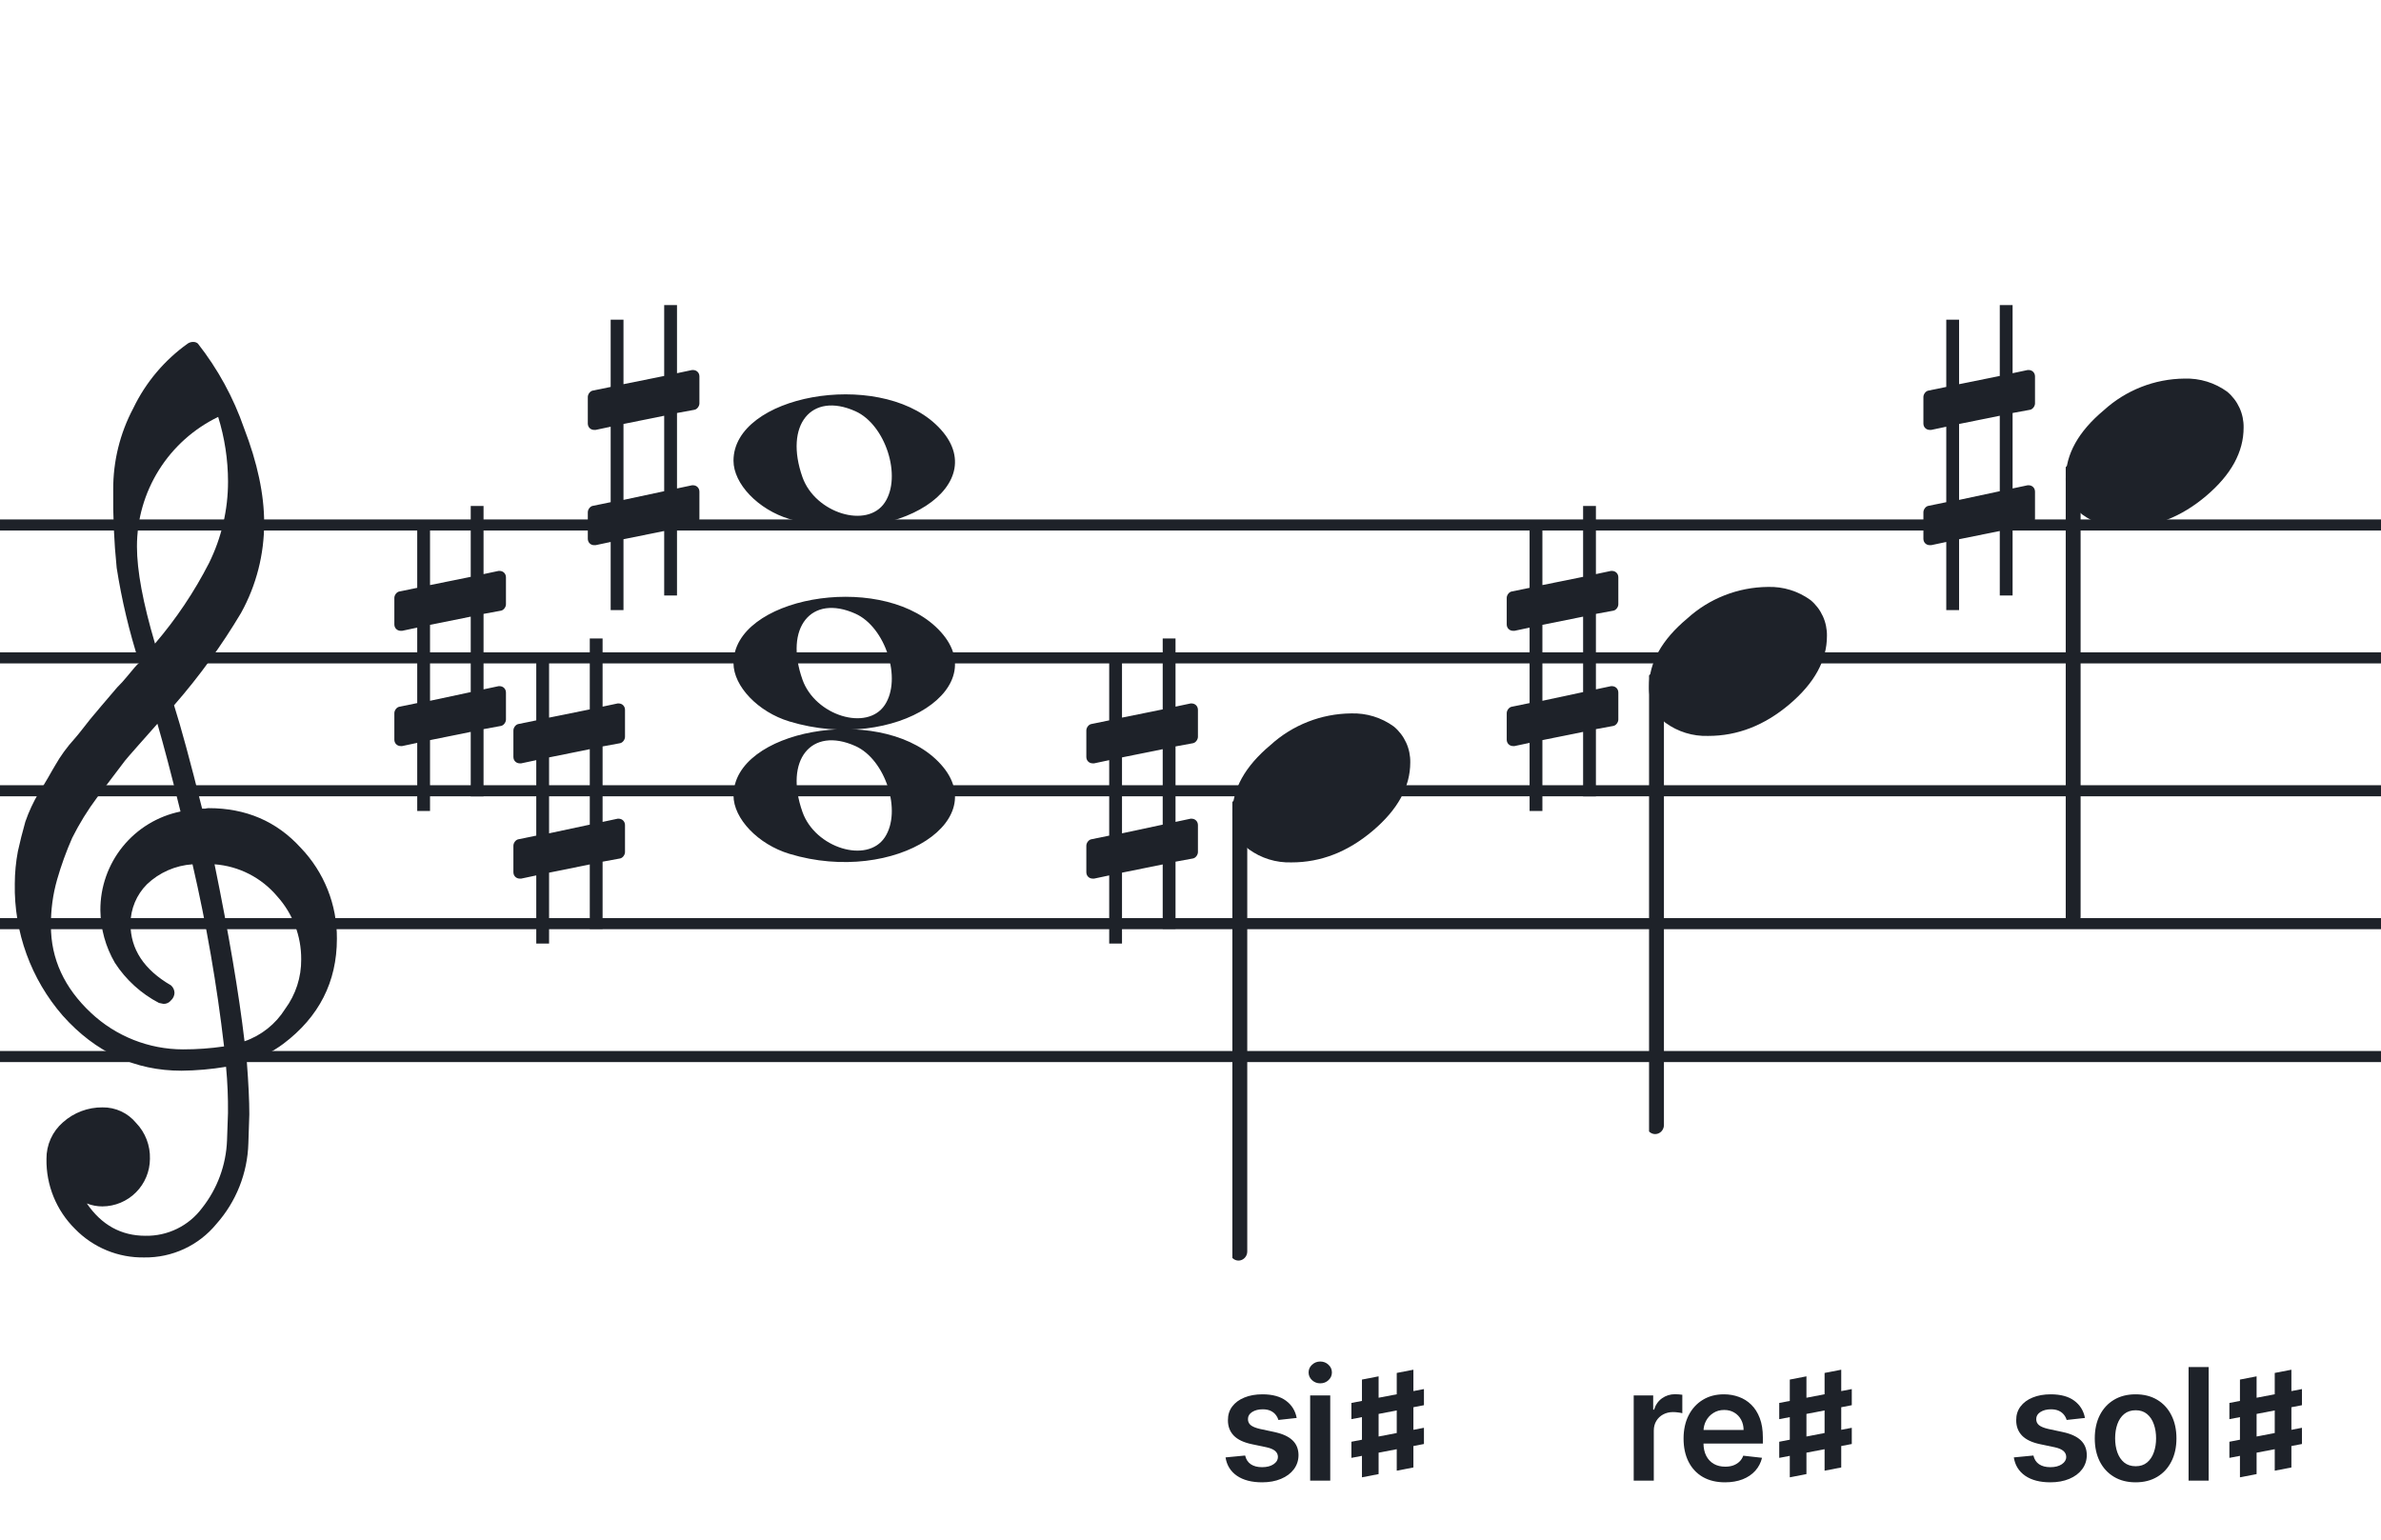 <svg width="320" height="207" viewBox="0 0 320 207" fill="none" xmlns="http://www.w3.org/2000/svg">
<path fill-rule="evenodd" clip-rule="evenodd" d="M192 69.814H128V71.302H192V69.814ZM192 87.674H128V89.162H192V87.674ZM128 105.534H192V107.023H128V105.534ZM192 123.395H128V124.883H192V123.395ZM128 141.255H192V142.744H128V141.255Z" fill="#1E2229"/>
<path fill-rule="evenodd" clip-rule="evenodd" d="M256 69.814H192V71.302H256V69.814ZM256 87.674H192V89.162H256V87.674ZM192 105.534H256V107.023H192V105.534ZM256 123.395H192V124.883H256V123.395ZM192 141.255H256V142.744H192V141.255Z" fill="#1E2229"/>
<path fill-rule="evenodd" clip-rule="evenodd" d="M320 69.814H256V71.302H320V69.814ZM320 87.674H256V89.162H320V87.674ZM256 105.534H320V107.023H256V105.534ZM320 123.395H256V124.883H320V123.395ZM256 141.255H320V142.744H256V141.255Z" fill="#1E2229"/>
<path fill-rule="evenodd" clip-rule="evenodd" d="M128 69.814H64V71.302H128V69.814ZM128 87.674H64V89.162H128V87.674ZM64 105.534H128V107.023H64V105.534ZM128 123.395H64V124.883H128V123.395ZM64 141.255H128V142.744H64V141.255Z" fill="#1E2229"/>
<path fill-rule="evenodd" clip-rule="evenodd" d="M64 69.814H0V71.302H64V69.814ZM64 87.674H0V89.162H64V87.674ZM0 105.534H64V107.023H0V105.534ZM64 123.395H0V124.883H64V123.395ZM0 141.255H64V142.744H0V141.255Z" fill="#1E2229"/>
<path d="M83.322 99.89C83.691 99.829 83.999 99.398 83.999 99.029V95.403C83.999 94.911 83.63 94.542 83.138 94.542H83.015L80.987 94.972V85.814H79.265V95.341L73.795 96.448V87.781H72.073V96.817L69.676 97.308C69.307 97.37 69 97.8 69 98.169V98.292V101.857V101.734C69 102.226 69.369 102.595 69.861 102.595H70.045L72.073 102.164V112.307L69.676 112.798C69.307 112.86 69 113.29 69 113.659V117.224C69 117.716 69.369 118.085 69.861 118.085H70.045L72.073 117.655V126.813H73.795V117.286L79.265 116.179V124.846H80.987V115.81L83.322 115.38C83.691 115.319 83.999 114.888 83.999 114.52V110.893C83.999 110.401 83.63 110.032 83.138 110.032H83.015L80.987 110.463V100.32L83.322 99.89ZM73.795 111.999V101.795L79.265 100.689V110.831L73.795 111.999Z" fill="#1E2229"/>
<path d="M160.322 99.89C160.691 99.829 160.999 99.398 160.999 99.029V95.403C160.999 94.911 160.63 94.542 160.138 94.542H160.015L157.987 94.972V85.814H156.265V95.341L150.795 96.448V87.781H149.073V96.817L146.676 97.308C146.307 97.37 146 97.8 146 98.169V98.292V101.857V101.734C146 102.226 146.369 102.595 146.861 102.595H147.045L149.073 102.164V112.307L146.676 112.798C146.307 112.86 146 113.29 146 113.659V117.224C146 117.716 146.369 118.085 146.861 118.085H147.045L149.073 117.655V126.813H150.795V117.286L156.265 116.179V124.846H157.987V115.81L160.322 115.38C160.691 115.319 160.999 114.888 160.999 114.52V110.893C160.999 110.401 160.63 110.032 160.138 110.032H160.015L157.987 110.463V100.32L160.322 99.89ZM150.795 111.999V101.795L156.265 100.689V110.831L150.795 111.999Z" fill="#1E2229"/>
<path d="M67.322 82.076C67.691 82.015 67.999 81.585 67.999 81.216V77.589C67.999 77.097 67.63 76.729 67.138 76.729H67.015L64.987 77.159V68H63.265V77.528L57.795 78.634V69.967H56.074V79.003L53.676 79.495C53.307 79.556 53 79.987 53 80.355V80.478V84.043V83.921C53 84.412 53.369 84.781 53.861 84.781H54.045L56.074 84.351V94.493L53.676 94.985C53.307 95.046 53 95.477 53 95.846V99.411C53 99.903 53.369 100.271 53.861 100.271H54.045L56.074 99.841V109H57.795V99.472L63.265 98.366V107.033H64.987V97.997L67.322 97.567C67.691 97.505 67.999 97.075 67.999 96.706V93.079C67.999 92.588 67.63 92.219 67.138 92.219H67.015L64.987 92.649V82.507L67.322 82.076ZM57.795 94.186V83.982L63.265 82.876V93.018L57.795 94.186Z" fill="#1E2229"/>
<path d="M93.322 55.077C93.691 55.015 93.999 54.585 93.999 54.216V50.589C93.999 50.097 93.63 49.729 93.138 49.729H93.015L90.987 50.159V41H89.265V50.528L83.795 51.634V42.967H82.073V52.003L79.676 52.495C79.307 52.556 79 52.986 79 53.355V53.478V57.044V56.92C79 57.412 79.369 57.781 79.861 57.781H80.045L82.073 57.351V67.493L79.676 67.985C79.307 68.046 79 68.477 79 68.846V72.411C79 72.903 79.369 73.271 79.861 73.271H80.045L82.073 72.841V82H83.795V72.472L89.265 71.366V80.033H90.987V70.997L93.322 70.567C93.691 70.505 93.999 70.075 93.999 69.706V66.079C93.999 65.588 93.63 65.219 93.138 65.219H93.015L90.987 65.649V55.507L93.322 55.077ZM83.795 67.186V56.982L89.265 55.876V66.018L83.795 67.186Z" fill="#1E2229"/>
<g clip-path="url(#clip0_1412_40924)">
<path d="M27.165 108.683H27.568C27.72 108.641 27.877 108.618 28.034 108.614C33.054 108.614 37.175 110.383 40.399 113.922C43.563 117.21 45.315 121.606 45.278 126.169C45.278 131.962 42.88 136.668 38.084 140.284C36.607 141.384 34.944 142.206 33.174 142.712C33.397 145.608 33.509 147.959 33.509 149.763C33.509 150.123 33.465 151.425 33.379 153.668C33.264 157.674 31.741 161.512 29.077 164.506C27.904 165.934 26.424 167.079 24.748 167.857C23.071 168.635 21.241 169.026 19.393 169C17.661 169.031 15.941 168.707 14.34 168.047C12.738 167.387 11.289 166.406 10.082 165.164C8.839 163.936 7.859 162.469 7.199 160.852C6.54 159.234 6.216 157.5 6.246 155.753C6.237 154.822 6.43 153.9 6.813 153.051C7.195 152.202 7.758 151.447 8.462 150.837C9.923 149.528 11.82 148.813 13.782 148.832C14.641 148.82 15.492 149.001 16.272 149.362C17.052 149.723 17.741 150.255 18.288 150.918C18.905 151.559 19.388 152.317 19.707 153.148C20.027 153.978 20.178 154.864 20.151 155.753C20.141 157.444 19.465 159.063 18.269 160.259C17.073 161.455 15.454 162.131 13.763 162.141C13.047 162.142 12.337 162.008 11.671 161.744C13.653 164.64 16.277 166.089 19.542 166.089C21.015 166.117 22.474 165.794 23.797 165.146C25.121 164.499 26.271 163.545 27.152 162.364C29.208 159.768 30.384 156.585 30.511 153.277C30.598 151.125 30.641 149.894 30.641 149.583C30.662 147.511 30.575 145.439 30.38 143.376C28.4 143.706 26.398 143.882 24.39 143.903C18.158 143.903 12.842 141.441 8.443 136.517C4.164 131.602 1.863 125.273 1.988 118.757C1.994 117.299 2.133 115.845 2.404 114.412C2.668 113.199 3.001 111.877 3.403 110.445C3.874 109.086 4.482 107.778 5.215 106.541C5.582 106.007 5.985 105.337 6.457 104.524C6.929 103.71 7.214 103.183 7.388 102.91C8.127 101.607 9.01 100.391 10.02 99.284C10.374 98.875 10.74 98.428 11.125 97.931C11.51 97.435 11.826 97.037 12.1 96.69C12.373 96.342 12.578 96.131 12.72 95.951C12.863 95.771 13.862 94.585 15.749 92.382C16.213 91.927 16.65 91.446 17.059 90.942C17.481 90.42 17.829 90.017 18.096 89.7C18.363 89.384 18.568 89.197 18.717 89.079C17.372 84.909 16.357 80.64 15.681 76.311C15.326 72.824 15.171 69.319 15.216 65.814C15.196 61.995 16.123 58.23 17.916 54.858C19.585 51.39 22.105 48.4 25.241 46.168C25.44 46.036 25.672 45.963 25.911 45.956C26.155 45.936 26.398 46.011 26.588 46.168C29.277 49.588 31.378 53.434 32.801 57.546C34.601 62.214 35.502 66.453 35.502 70.265C35.515 74.5 34.447 78.669 32.398 82.376C29.776 86.777 26.762 90.932 23.391 94.79C24.326 97.724 25.584 102.355 27.165 108.683ZM32.863 139.949C35.124 139.166 37.05 137.632 38.32 135.604C39.746 133.674 40.505 131.331 40.48 128.931C40.499 125.805 39.348 122.784 37.252 120.464C36.207 119.222 34.924 118.201 33.478 117.462C32.033 116.723 30.454 116.281 28.835 116.162C30.767 125.61 32.11 133.539 32.863 139.949ZM6.842 124.431C6.842 128.863 8.636 132.761 12.224 136.126C15.573 139.273 19.993 141.028 24.589 141.036C26.438 141.039 28.284 140.907 30.113 140.638C29.158 132.407 27.742 124.236 25.874 116.162C23.582 116.312 21.416 117.261 19.753 118.844C18.343 120.254 17.547 122.164 17.537 124.158C17.537 127.568 19.352 130.326 22.981 132.432C23.125 132.558 23.241 132.713 23.322 132.886C23.403 133.059 23.448 133.247 23.453 133.438C23.447 133.629 23.401 133.818 23.32 133.992C23.239 134.166 23.124 134.321 22.981 134.45C22.862 134.601 22.709 134.722 22.534 134.804C22.36 134.886 22.168 134.926 21.976 134.921C21.767 134.889 21.559 134.845 21.355 134.791C18.955 133.535 16.919 131.682 15.445 129.409C14.193 127.263 13.519 124.829 13.49 122.345C13.47 119.227 14.533 116.199 16.497 113.777C18.461 111.356 21.205 109.691 24.26 109.067C23.018 104.043 21.984 100.112 21.156 97.273C20.442 98.086 19.573 99.061 18.561 100.203C17.55 101.345 16.96 102.028 16.786 102.252C15.172 104.362 13.931 106.001 13.062 107.168C11.783 108.879 10.659 110.701 9.703 112.612C8.904 114.426 8.228 116.293 7.68 118.198C7.101 120.22 6.821 122.316 6.848 124.418L6.842 124.431ZM29.313 56.037C26.04 57.622 23.28 60.097 21.351 63.18C19.422 66.262 18.401 69.826 18.406 73.462C18.406 76.685 19.215 81.031 20.833 86.497C23.667 83.187 26.103 79.556 28.09 75.678C29.775 72.267 30.65 68.513 30.647 64.709C30.639 61.764 30.191 58.838 29.319 56.025L29.313 56.037Z" fill="#1E2229"/>
</g>
<path d="M106.096 114.756C101.895 113.484 98.581 110.028 98.581 106.919C98.581 98.119 117.792 94.637 125.726 101.998C134.305 109.959 120.304 119.059 106.096 114.756H106.096ZM118.91 112.546C121.247 109.036 119.013 102.083 114.964 100.268C109.019 97.603 105.375 102.145 107.851 109.133C109.564 113.967 116.532 116.117 118.91 112.546Z" fill="#1E2229"/>
<path d="M106.095 96.965C101.894 95.693 98.58 92.237 98.58 89.128C98.58 80.328 117.791 76.846 125.725 84.207C134.304 92.168 120.303 101.268 106.095 96.965H106.095ZM118.909 94.755C121.246 91.245 119.012 84.292 114.963 82.477C109.018 79.812 105.374 84.354 107.85 91.342C109.563 96.175 116.531 98.326 118.909 94.755Z" fill="#1E2229"/>
<path d="M106.095 69.756C101.894 68.484 98.58 65.028 98.58 61.919C98.58 53.119 117.791 49.637 125.725 56.998C134.304 64.959 120.303 74.058 106.095 69.756H106.095ZM118.909 67.545C121.246 64.036 119.012 57.083 114.963 55.268C109.018 52.603 105.374 57.145 107.85 64.133C109.563 68.966 116.531 71.116 118.909 67.545Z" fill="#1E2229"/>
<g clip-path="url(#clip1_1412_40924)">
<path fill-rule="evenodd" clip-rule="evenodd" d="M222.855 90.496C223.085 90.587 223.284 90.752 223.422 90.968C223.561 91.184 223.632 91.441 223.628 91.702V151.15C223.635 151.378 223.581 151.603 223.473 151.8C223.366 151.998 223.208 152.159 223.019 152.266C222.837 152.371 222.633 152.424 222.426 152.42C222.219 152.415 222.017 152.354 221.84 152.242C221.662 152.129 221.515 151.969 221.412 151.778C221.31 151.586 221.257 151.37 221.257 151.15V91.668C221.26 91.466 221.309 91.267 221.398 91.089C221.488 90.911 221.616 90.758 221.773 90.644C221.929 90.529 222.109 90.456 222.297 90.43C222.485 90.404 222.677 90.427 222.855 90.496Z" fill="#1E2229"/>
<path d="M237.591 78.883C239.649 78.817 241.671 79.439 243.335 80.651C244.04 81.24 244.604 81.979 244.985 82.815C245.366 83.65 245.554 84.561 245.536 85.479C245.536 88.749 243.859 91.806 240.506 94.649C237.152 97.492 233.508 98.911 229.573 98.907C227.515 98.974 225.493 98.351 223.829 97.138C223.124 96.55 222.559 95.811 222.179 94.975C221.798 94.139 221.609 93.229 221.628 92.311C221.628 89.049 223.333 85.992 226.744 83.14C229.712 80.435 233.574 78.919 237.591 78.883Z" fill="#1E2229"/>
</g>
<g clip-path="url(#clip2_1412_40924)">
<path fill-rule="evenodd" clip-rule="evenodd" d="M166.855 107.495C167.085 107.586 167.284 107.751 167.422 107.967C167.561 108.183 167.632 108.44 167.628 108.701V168.149C167.635 168.377 167.581 168.602 167.473 168.799C167.366 168.997 167.208 169.158 167.019 169.265C166.837 169.37 166.633 169.423 166.426 169.419C166.219 169.415 166.017 169.353 165.84 169.241C165.662 169.128 165.515 168.968 165.412 168.777C165.31 168.585 165.257 168.369 165.257 168.149V108.667C165.26 108.465 165.309 108.266 165.398 108.088C165.488 107.91 165.616 107.757 165.773 107.643C165.929 107.528 166.109 107.455 166.297 107.429C166.485 107.404 166.677 107.426 166.855 107.495Z" fill="#1E2229"/>
<path d="M181.591 95.882C183.649 95.816 185.671 96.438 187.335 97.65C188.04 98.239 188.604 98.978 188.985 99.814C189.366 100.649 189.554 101.56 189.536 102.478C189.536 105.749 187.859 108.805 184.506 111.648C181.152 114.491 177.508 115.91 173.573 115.906C171.515 115.973 169.493 115.35 167.829 114.137C167.124 113.549 166.559 112.81 166.179 111.974C165.798 111.138 165.609 110.228 165.628 109.31C165.628 106.048 167.333 102.991 170.744 100.139C173.712 97.434 177.574 95.918 181.591 95.882Z" fill="#1E2229"/>
</g>
<g clip-path="url(#clip3_1412_40924)">
<path fill-rule="evenodd" clip-rule="evenodd" d="M278.855 62.495C279.085 62.586 279.284 62.751 279.422 62.967C279.561 63.183 279.632 63.44 279.628 63.701V123.149C279.635 123.377 279.581 123.602 279.473 123.799C279.366 123.997 279.208 124.158 279.019 124.265C278.837 124.37 278.633 124.423 278.426 124.419C278.219 124.415 278.017 124.353 277.84 124.241C277.662 124.128 277.515 123.968 277.412 123.777C277.31 123.585 277.257 123.369 277.257 123.149V63.667C277.26 63.465 277.309 63.266 277.398 63.088C277.488 62.91 277.616 62.757 277.773 62.643C277.929 62.528 278.109 62.455 278.297 62.429C278.485 62.404 278.677 62.426 278.855 62.495Z" fill="#1E2229"/>
<path d="M293.591 50.882C295.649 50.816 297.671 51.438 299.335 52.65C300.04 53.239 300.604 53.978 300.985 54.814C301.366 55.649 301.554 56.56 301.536 57.478C301.536 60.748 299.859 63.805 296.506 66.648C293.152 69.491 289.508 70.91 285.573 70.906C283.515 70.973 281.493 70.35 279.829 69.137C279.124 68.549 278.559 67.81 278.179 66.974C277.798 66.138 277.609 65.228 277.628 64.31C277.628 61.048 279.333 57.991 282.744 55.139C285.712 52.434 289.574 50.918 293.591 50.882Z" fill="#1E2229"/>
</g>
<path d="M219.566 199V187.545H222.184V189.455H222.303C222.512 188.793 222.87 188.284 223.377 187.926C223.889 187.563 224.473 187.381 225.13 187.381C225.279 187.381 225.445 187.389 225.629 187.404C225.818 187.414 225.975 187.431 226.099 187.456V189.939C225.985 189.9 225.803 189.865 225.555 189.835C225.311 189.8 225.075 189.783 224.846 189.783C224.354 189.783 223.912 189.89 223.519 190.103C223.131 190.312 222.825 190.603 222.602 190.976C222.378 191.349 222.266 191.779 222.266 192.266V199H219.566ZM231.83 199.224C230.682 199.224 229.69 198.985 228.855 198.508C228.025 198.026 227.386 197.344 226.938 196.464C226.491 195.58 226.267 194.538 226.267 193.34C226.267 192.162 226.491 191.127 226.938 190.238C227.391 189.343 228.022 188.647 228.833 188.15C229.643 187.647 230.595 187.396 231.689 187.396C232.395 187.396 233.061 187.511 233.687 187.739C234.319 187.963 234.876 188.311 235.358 188.783C235.845 189.256 236.228 189.857 236.506 190.588C236.785 191.314 236.924 192.179 236.924 193.183V194.011H227.535V192.191H234.336C234.331 191.674 234.219 191.214 234.001 190.812C233.782 190.404 233.476 190.083 233.083 189.85C232.696 189.616 232.243 189.499 231.726 189.499C231.174 189.499 230.689 189.634 230.272 189.902C229.854 190.165 229.529 190.513 229.295 190.946C229.066 191.374 228.949 191.843 228.944 192.355V193.944C228.944 194.61 229.066 195.182 229.31 195.659C229.553 196.131 229.894 196.494 230.332 196.748C230.769 196.996 231.281 197.121 231.868 197.121C232.261 197.121 232.616 197.066 232.934 196.957C233.252 196.842 233.528 196.676 233.762 196.457C233.996 196.238 234.172 195.967 234.291 195.644L236.812 195.928C236.653 196.594 236.35 197.175 235.902 197.673C235.46 198.165 234.893 198.548 234.202 198.821C233.511 199.089 232.72 199.224 231.83 199.224Z" fill="#1E2229"/>
<path d="M239.125 190.734V188.555L248.875 186.691V188.859L239.125 190.734ZM239.125 195.938V193.77L248.875 191.895V194.074L239.125 195.938ZM240.543 198.551V185.414L242.781 184.98V198.117L240.543 198.551ZM245.219 197.66V184.523L247.457 184.09V197.227L245.219 197.66Z" fill="#1E2229"/>
<path d="M280.213 190.573L277.752 190.842C277.683 190.593 277.561 190.359 277.387 190.141C277.218 189.922 276.989 189.745 276.701 189.611C276.412 189.477 276.059 189.41 275.642 189.41C275.08 189.41 274.608 189.532 274.225 189.775C273.847 190.019 273.661 190.335 273.666 190.722C273.661 191.055 273.782 191.326 274.031 191.535C274.285 191.744 274.702 191.915 275.284 192.05L277.238 192.467C278.321 192.701 279.127 193.071 279.654 193.578C280.186 194.086 280.454 194.749 280.459 195.57C280.454 196.29 280.243 196.927 279.825 197.479C279.413 198.026 278.839 198.453 278.103 198.761C277.367 199.07 276.522 199.224 275.567 199.224C274.165 199.224 273.037 198.93 272.182 198.344C271.326 197.752 270.817 196.929 270.653 195.875L273.285 195.622C273.405 196.139 273.658 196.529 274.046 196.793C274.434 197.056 274.938 197.188 275.56 197.188C276.201 197.188 276.716 197.056 277.103 196.793C277.496 196.529 277.693 196.203 277.693 195.816C277.693 195.488 277.566 195.217 277.312 195.003C277.064 194.789 276.676 194.625 276.149 194.511L274.195 194.1C273.096 193.872 272.283 193.487 271.756 192.945C271.23 192.398 270.968 191.707 270.973 190.871C270.968 190.165 271.16 189.554 271.548 189.037C271.94 188.515 272.485 188.112 273.181 187.829C273.882 187.54 274.69 187.396 275.605 187.396C276.947 187.396 278.003 187.682 278.774 188.254C279.549 188.826 280.029 189.599 280.213 190.573ZM287.02 199.224C285.902 199.224 284.932 198.978 284.112 198.485C283.292 197.993 282.655 197.305 282.203 196.42C281.755 195.535 281.532 194.501 281.532 193.317C281.532 192.134 281.755 191.098 282.203 190.208C282.655 189.318 283.292 188.627 284.112 188.135C284.932 187.642 285.902 187.396 287.02 187.396C288.139 187.396 289.108 187.642 289.929 188.135C290.749 188.627 291.383 189.318 291.83 190.208C292.283 191.098 292.509 192.134 292.509 193.317C292.509 194.501 292.283 195.535 291.83 196.42C291.383 197.305 290.749 197.993 289.929 198.485C289.108 198.978 288.139 199.224 287.02 199.224ZM287.035 197.061C287.642 197.061 288.149 196.895 288.556 196.561C288.964 196.223 289.267 195.771 289.466 195.204C289.67 194.637 289.772 194.006 289.772 193.31C289.772 192.609 289.67 191.975 289.466 191.408C289.267 190.837 288.964 190.382 288.556 190.044C288.149 189.706 287.642 189.537 287.035 189.537C286.414 189.537 285.897 189.706 285.484 190.044C285.076 190.382 284.771 190.837 284.567 191.408C284.368 191.975 284.268 192.609 284.268 193.31C284.268 194.006 284.368 194.637 284.567 195.204C284.771 195.771 285.076 196.223 285.484 196.561C285.897 196.895 286.414 197.061 287.035 197.061ZM296.838 183.727V199H294.139V183.727H296.838Z" fill="#1E2229"/>
<path d="M299.625 190.734V188.555L309.375 186.691V188.859L299.625 190.734ZM299.625 195.938V193.77L309.375 191.895V194.074L299.625 195.938ZM301.043 198.551V185.414L303.281 184.98V198.117L301.043 198.551ZM305.719 197.66V184.523L307.957 184.09V197.227L305.719 197.66Z" fill="#1E2229"/>
<path d="M174.271 190.573L171.81 190.842C171.74 190.593 171.618 190.359 171.444 190.141C171.275 189.922 171.047 189.745 170.758 189.611C170.47 189.477 170.117 189.41 169.699 189.41C169.137 189.41 168.665 189.532 168.282 189.775C167.904 190.019 167.718 190.335 167.723 190.722C167.718 191.055 167.84 191.326 168.088 191.535C168.342 191.744 168.76 191.915 169.341 192.05L171.295 192.467C172.379 192.701 173.184 193.071 173.711 193.578C174.243 194.086 174.512 194.749 174.517 195.57C174.512 196.29 174.3 196.927 173.883 197.479C173.47 198.026 172.896 198.453 172.16 198.761C171.424 199.07 170.579 199.224 169.625 199.224C168.223 199.224 167.094 198.93 166.239 198.344C165.384 197.752 164.874 196.929 164.71 195.875L167.343 195.622C167.462 196.139 167.716 196.529 168.103 196.793C168.491 197.056 168.996 197.188 169.617 197.188C170.259 197.188 170.773 197.056 171.161 196.793C171.554 196.529 171.75 196.203 171.75 195.816C171.75 195.488 171.623 195.217 171.37 195.003C171.121 194.789 170.733 194.625 170.206 194.511L168.252 194.1C167.154 193.872 166.341 193.487 165.814 192.945C165.287 192.398 165.026 191.707 165.031 190.871C165.026 190.165 165.217 189.554 165.605 189.037C165.998 188.515 166.542 188.112 167.238 187.829C167.939 187.54 168.747 187.396 169.662 187.396C171.004 187.396 172.061 187.682 172.831 188.254C173.607 188.826 174.087 189.599 174.271 190.573ZM176.081 199V187.545H178.781V199H176.081ZM177.438 185.92C177.011 185.92 176.643 185.778 176.335 185.495C176.027 185.206 175.872 184.861 175.872 184.458C175.872 184.05 176.027 183.705 176.335 183.422C176.643 183.133 177.011 182.989 177.438 182.989C177.871 182.989 178.239 183.133 178.542 183.422C178.85 183.705 179.005 184.05 179.005 184.458C179.005 184.861 178.85 185.206 178.542 185.495C178.239 185.778 177.871 185.92 177.438 185.92Z" fill="#1E2229"/>
<path d="M181.625 190.734V188.555L191.375 186.691V188.859L181.625 190.734ZM181.625 195.938V193.77L191.375 191.895V194.074L181.625 195.938ZM183.043 198.551V185.414L185.281 184.98V198.117L183.043 198.551ZM187.719 197.66V184.523L189.957 184.09V197.227L187.719 197.66Z" fill="#1E2229"/>
<path d="M216.822 82.076C217.191 82.015 217.499 81.585 217.499 81.216V77.589C217.499 77.097 217.13 76.729 216.638 76.729H216.515L214.487 77.159V68H212.765V77.528L207.295 78.634V69.967H205.573V79.003L203.176 79.495C202.807 79.556 202.5 79.987 202.5 80.355V80.478V84.043V83.921C202.5 84.412 202.869 84.781 203.361 84.781H203.545L205.573 84.351V94.493L203.176 94.985C202.807 95.046 202.5 95.477 202.5 95.846V99.411C202.5 99.903 202.869 100.271 203.361 100.271H203.545L205.573 99.841V109H207.295V99.472L212.765 98.366V107.033H214.487V97.997L216.822 97.567C217.191 97.505 217.499 97.075 217.499 96.706V93.079C217.499 92.588 217.13 92.219 216.638 92.219H216.515L214.487 92.649V82.507L216.822 82.076ZM207.295 94.186V83.982L212.765 82.876V93.018L207.295 94.186Z" fill="#1E2229"/>
<path d="M272.822 55.077C273.191 55.015 273.499 54.585 273.499 54.216V50.589C273.499 50.097 273.13 49.729 272.638 49.729H272.515L270.487 50.159V41H268.765V50.528L263.295 51.634V42.967H261.573V52.003L259.176 52.495C258.807 52.556 258.5 52.986 258.5 53.355V53.478V57.044V56.92C258.5 57.412 258.869 57.781 259.361 57.781H259.545L261.573 57.351V67.493L259.176 67.985C258.807 68.046 258.5 68.477 258.5 68.846V72.411C258.5 72.903 258.869 73.271 259.361 73.271H259.545L261.573 72.841V82H263.295V72.472L268.765 71.366V80.033H270.487V70.997L272.822 70.567C273.191 70.505 273.499 70.075 273.499 69.706V66.079C273.499 65.588 273.13 65.219 272.638 65.219H272.515L270.487 65.649V55.507L272.822 55.077ZM263.295 67.186V56.982L268.765 55.876V66.018L263.295 67.186Z" fill="#1E2229"/>
<defs>
<clipPath id="clip0_1412_40924">
<rect width="43.247" height="123" fill="white" transform="translate(2 46)"/>
</clipPath>
<clipPath id="clip1_1412_40924">
<rect width="24" height="125.46" fill="white" transform="translate(221.628 28.42)"/>
</clipPath>
<clipPath id="clip2_1412_40924">
<rect width="24" height="125.46" fill="white" transform="translate(165.628 45.419)"/>
</clipPath>
<clipPath id="clip3_1412_40924">
<rect width="24" height="125.46" fill="white" transform="translate(277.628 0.419)"/>
</clipPath>
</defs>
</svg>
